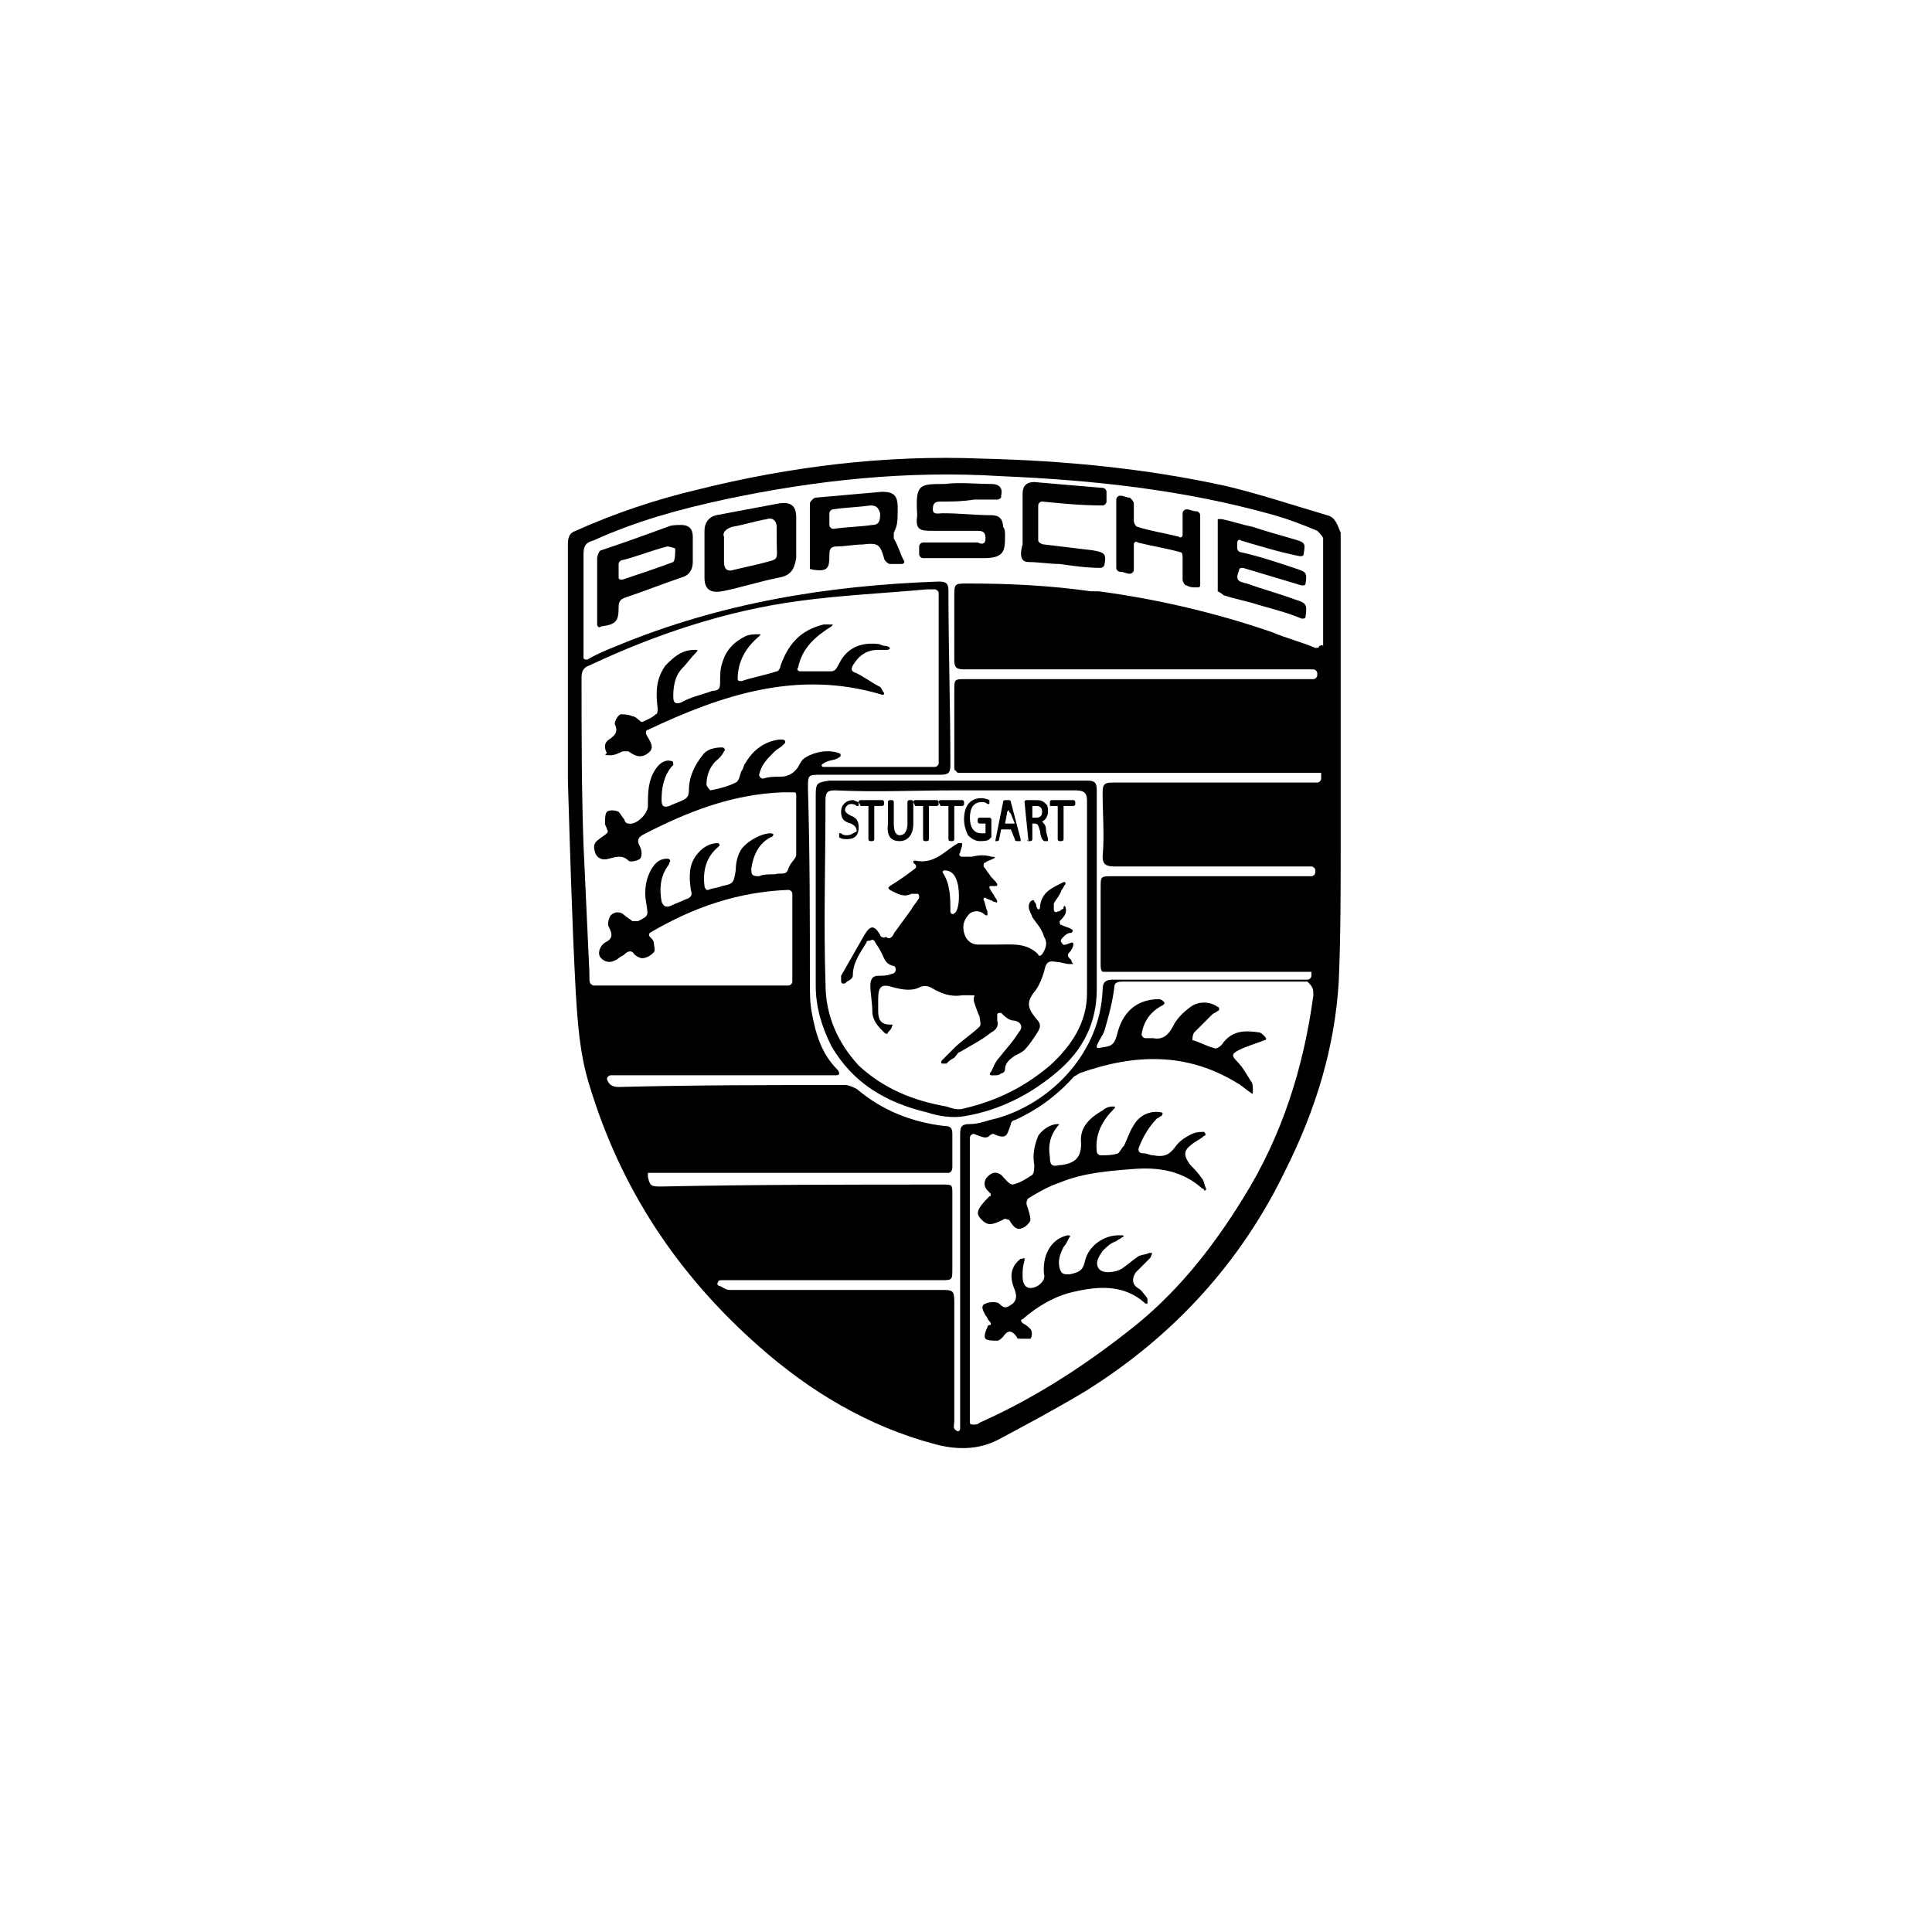 <svg height="99" viewBox="0 0 99 99" width="99" xmlns="http://www.w3.org/2000/svg"><g fill="none" fill-rule="evenodd"><path d="m0 0h99v99h-99z"/><g fill="black" fill-rule="nonzero" transform="translate(29.1 23.462)"><path d="m19.9 17.038h6.1c.4 0 .6.1.6.5v9.9c0 1.5-.8 2.7-1.9 3.7-1.3 1.1-2.7 1.8-4.4 2.2-.3.1-.6 0-.9-.1-1.7-.3-3.2-.9-4.5-2.1-1.1-1.2-1.7-2.6-1.7-4.2-.1-3.1 0-6.2 0-9.4 0-.4.1-.5.5-.5 2.1.1 4.1 0 6.2 0m-7.2.2v9.8c0 1.1.3 2.1.8 3.1 1.1 1.9 2.8 2.9 4.9 3.4.6.2 1.3.3 1.9.2 1.8-.3 3.4-1.1 4.8-2.3 1.3-1.1 2-2.5 2-4.2 0-3.4 0-6.8 0-10.2 0-.4-.1-.5-.5-.5-2.2 0-4.4 0-6.6 0s-4.4 0-6.6 0c-.6.1-.7.1-.7.7"/><path d="m33.6 7.038c.6.2 1.2.3 1.8.5.7.2 1.5.4 2.2.7.1 0 .2 0 .2-.1.1-.7 0-.7-.6-.9-.8-.3-1.6-.5-2.4-.8-.5-.1-.6-.2-.4-.7 0-.1.1-.1.2-.1l3 .9c.1 0 .2 0 .2-.1.1-.6 0-.6-.6-.8-.9-.3-1.8-.6-2.7-.8-.1 0-.2-.1-.2-.2v-.3c0-.1.1-.2.2-.1 1 .3 2 .6 3 .8.1 0 .2 0 .2-.1.1-.6.1-.6-.6-.8s-1.4-.4-2-.6c-.5-.1-1.1-.3-1.6-.4-.1 0-.2 0-.2 0v.1 3.6s.2.1.3.2"/><path d="m2.6 5.438c0-.1.1-.2.2-.2.8-.2 1.5-.5 2.3-.7.1 0 .4.1.4.1 0 .2 0 .6-.1.7-.8.3-1.7.6-2.6.9-.1 0-.2 0-.2-.1zm-1.1 3.1c0 .1.1.2.2.1.8-.1.9-.3.9-1 0-.3.1-.4.4-.5.9-.3 1.9-.7 2.8-1 .4-.1.6-.4.6-.8s0-.8 0-1.3c0-.4-.2-.6-.6-.6-.2 0-.5 0-.7.1-1.1.4-2.2.8-3.4 1.2-.1 0-.2.3-.2.4v2.6z"/><path d="m18.6 3.738h2.4c.3 0 .4.1.4.4s-.2.3-.4.2c-.7 0-1.3 0-2 0-.3 0-.6 0-.8 0-.1 0-.2.1-.2.2v.4c0 .1.1.2.2.2h3.1c1.1 0 1.1-.4 1.1-1.2 0-.1 0-.3-.1-.4 0-.4-.2-.6-.6-.6-.8 0-1.6-.1-2.5-.1-.2 0-.5.1-.5-.2 0-.4.2-.4.5-.4.5 0 1 0 1.6-.1h1.2c.1 0 .2-.1.2-.1v-.1c.1-.4-.1-.6-.5-.6-.8 0-1.6-.1-2.4 0-1.3 0-1.5 0-1.4 1.6-.1.7.1.8.7.8"/><path d="m8.4 3.538c.6-.1 1.2-.3 1.8-.4.3-.1.5.1.5.4v.7c0 1.1.2.9-.9 1.2-.4.1-.9.2-1.3.3-.3.1-.5 0-.5-.4s0-.9 0-1.3c-.1-.2.1-.4.4-.5m-1.4 1.6v1c0 .6.3.8.9.7 1-.2 1.9-.5 2.9-.7.6-.1.8-.4.9-1 0-.7 0-1.4 0-2.1 0-.6-.3-.8-.9-.7-1.1.2-2.1.4-3.2.6-.4.1-.6.4-.6.8v1.1.2c0-.1 0 0 0 .1"/><path d="m13.4 2.838c0-.1.1-.2.2-.2.6-.1 1.2-.1 1.9-.2.3 0 .4.1.5.4 0 .3 0 .6-.4.6-.7.1-1.3.1-2 .2-.1 0-.2-.1-.2-.2 0-.2 0-.4 0-.6m-.8 2.9c.7.1.8-.1.8-.7v-.1c0-.3.1-.4.4-.4.4 0 .9-.1 1.3-.1.8-.1.9 0 1.1.7 0 .1.2.3.3.3h.6c.1 0 .2-.1.1-.2-.2-.4-.3-.8-.5-1.1 0-.1 0-.2 0-.3.2-.4.2-.6.2-1.3 0-.6-.2-.8-.8-.8-1.1.1-2.3.2-3.4.3-.1 0-.3.2-.3.3v3.4c0-.1.1 0 .2 0"/><path d="m28.3 5.838c.2 0 .3.1.5.1.1 0 .2-.1.2-.2v-1.3c0-.1.1-.2.2-.1.8.2 1.5.3 2.2.5.1 0 .1.2.1.3v1.1c0 .1.1.3.2.3.2.1.3.1.5.1.1 0 .2 0 .2-.1 0-1.2 0-2.4 0-3.6 0-.1-.1-.2-.2-.2-.2 0-.3-.1-.5-.1-.1 0-.2.1-.2.2v1.1c0 .1-.1.2-.2.1-.8-.2-1.5-.3-2.1-.5-.1 0-.2-.2-.2-.3 0-.3 0-.6 0-.9 0-.1-.1-.2-.2-.3-.2 0-.3-.1-.5-.1-.1 0-.2.1-.2.2v3.5c0 .1.1.2.2.2"/><path d="m23.6 5.338c.5 0 1.1.1 1.6.1.7.1 1.4.2 2.1.2.1 0 .2-.1.2-.2.1-.5 0-.6-.6-.7-.8-.1-1.7-.2-2.5-.3-.1 0-.3-.1-.3-.2 0-.6 0-1.1 0-1.8 0-.1.1-.2.2-.2 1 .1 2 .2 3.1.2.1 0 .2-.1.2-.2v-.5c0-.1-.1-.2-.2-.2-1.2-.1-2.4-.2-3.5-.3-.4 0-.6.2-.6.6v2.6c-.2.7 0 .9.3.9"/><path d="m2.2 15.238c.2 0 .4-.1.6-.2h.3c.3.2.6.4 1 .1s.1-.6-.1-1c0-.1 0-.2.1-.2 3.8-1.8 7.7-3.1 12-1.8.1 0 .1 0 .1-.1-.1-.1-.1-.2-.2-.3-.4-.2-.8-.5-1.2-.7-.3-.1-.3-.2-.2-.4.3-.5.7-.8 1.3-.8h.4c.1 0 .2 0 .2-.1 0 0-.1-.1-.2-.1-.2 0-.3-.1-.4-.1-.9-.1-1.6.2-2 1-.1.2-.2.4-.4.4-.5 0-1.1 0-1.6 0-.1 0-.2-.1-.1-.2.2-1.0.9-1.6 1.7-2.1.1-.1.1-.1 0-.1s-.3 0-.4 0c-1.2.3-1.8 1-2.2 2.1 0 .1-.1.3-.2.3-.6.2-1.2.3-1.8.5-.1 0-.2 0-.2-.1 0-.9.4-1.6 1.1-2.2.1-.1.1-.1 0-.1-.2 0-.5 0-.7.1-.6.3-1 .7-1.2 1.4-.1.3-.1.6-.1 1 0 .3-.1.4-.4.4-.5.2-1.1.3-1.6.6-.3.1-.4 0-.4-.3 0-.6.1-1.1.5-1.5.2-.2.4-.5.7-.8.1-.1 0-.1-.1-.1-.7 0-1.1.4-1.5.8-.5.7-.5 1.4-.4 2.2 0 .1 0 .3-.1.3-.2.2-.5.3-.7.4-.1 0-.3-.3-.5-.3-.2-.1-.5-.1-.6-.1-.2.1-.3.4-.3.5.2.4 0 .6-.3.8s-.2.5-.1.7c-.2.1 0 .1.2.1"/><path d="m31.8 34.738c-.2.1-.5.3-.7.6-.3.4-.6.5-1.1.4-.2 0-.3-.1-.5-.1-.3 0-.3-.2-.2-.4.2-.5.5-1 .9-1.4.1 0 .1-.1.2-.1.1-.1.1-.2 0-.2-.5-.1-1 .1-1.3.5s-.4.8-.6 1.2c-.1.1-.2.3-.3.4-.3.1-.6.1-.9.1-.1 0-.2-.1-.2-.2-.1-.9.3-1.6.9-2.2.1-.1 0-.1-.1-.1-.2 0-.4.1-.5.2-.7.4-1.2.9-1.1 1.7 0 .8-.4 1-1 1.1h-.1c-.4.1-.5 0-.5-.4-.1-.6 0-1.1.4-1.6.1-.1.1-.1 0-.1-.4 0-.8.3-1 .6-.2.5-.3 1-.2 1.5 0 .1 0 .4-.1.5-.3.2-.6.4-1 .5-.2 0-.4-.3-.6-.5-.3-.2-.5-.1-.7.1s-.2.5 0 .7c0 0 .1.1.1.1.1.1.1.2 0 .2-.7.7-.7.9-.4 1.2s.5.3 1.1 0c.1-.1.2 0 .3 0 .2.3.4.7.9.3.1-.1.2-.2.2-.3 0-.2-.1-.5-.2-.8 0-.1 0-.2.1-.3.5-.3 1-.6 1.6-.8 1.2-.5 2.5-.6 3.8-.7s2.5.1 3.5 1c0 0 .1 0 .1.1.1 0 .1 0 .1-.1-.1-.2-.1-.4-.2-.5-.2-.3-.4-.5-.6-.7-.3-.4-.4-.7 0-1 .2-.2.5-.3.7-.5.1 0 .1-.1 0-.2-.2 0-.5 0-.8.2"/><path d="m29.8 40.738c-.2.1-.5.1-.6.2-.3.2-.5.4-.8.6s-1 .3-1.2 0 0-.6.2-.9c.2-.2.4-.4.7-.5.1-.1.2-.1.3-.2.1 0 .1-.1 0-.1s-.1 0-.2 0c-.7 0-1.5.5-1.7 1.3-.1.5-.3.6-.8.7-.3 0-.4 0-.5-.3-.1-.4 0-.7.2-1.1.1-.1.2-.3.3-.5.1-.1 0-.1-.1-.1-.9.2-1.3 1.1-1.2 2 .1.3-.3.7-.7.7-.3 0-.4-.3-.4-.6s0-.5.1-.8c0-.1 0-.2-.1-.1h-.1c-.5.4-.6.9-.3 1.6.1.3.1.5-.1.7-.3.2-.4.3-.7 0-.1-.1-.5-.1-.7 0-.3.1-.1.4 0 .6.1.1.1.2.2.3s.1.2 0 .2-.1.1-.1.1c-.1.2-.2.5-.1.6s.4.1.6.1c.1 0 .2-.1.3-.2.2-.3.4-.4.7 0 0 .1.1.1.2.1h.5c.1-.1.1-.4 0-.5s-.2-.2-.4-.3c-.1-.1-.1-.2 0-.2.8-.7 1.7-1.2 2.6-1.4 1.3-.3 2.6-.4 3.7.6h.1s0-.1 0-.2-.1-.2-.1-.2c-.1-.1-.2-.3-.4-.4-.3-.2-.3-.5-.1-.8.2-.2.5-.5.7-.7.1-.1.1-.2.1-.2.1-.1 0-.1-.1-.1"/><path d="m19.3 21.138c.4 0 .6.3.7.8.1.7 0 1.3-.2 1.4-.1.1-.2 0-.2-.1 0-.7 0-1.4-.4-2 0 0 0-.1.1-.1m-3.3 3.3c-.3-.5-.5-.5-.8 0-.4.7-.8 1.4-1.2 2.1v.2c0 .1 0 .2.1.2s.1 0 .2-.1c.2-.1.3-.2.3-.3 0-.7.4-1.2.7-1.7 0-.1.1-.1.2-.1.1-.1.2 0 .2 0 .1.2.2.3.3.5.2.3.2.7.7.8.1 0 .1.2.1.2 0 .1-.1.2-.2.2-.2.1-.5.1-.7.1-.3 0-.4.2-.4.5 0 .4.1.9.1 1.3 0 .5.3.8.6 1.1.1.1.2.1.2 0 .1-.1.2-.2.2-.3.1-.1 0-.1-.1-.1-.5 0-.6-.3-.6-.7 0-.2 0-.4 0-.6 0-.7.2-.8.8-.6.4.1.9.2 1.3 0 .2-.1.4-.1.6 0 .5.3 1 .5 1.6.4h.5c.1 0 .2 0 .1.1v.2c.1.3.2.6.3.8 0 .2.1.4 0 .5-.4.4-.9.7-1.3 1.1-.2.2-.4.4-.6.6-.1.1-.1.2 0 .2h.2c.1-.1.2-.2.4-.3.1-.1.2-.3.3-.3.5-.3 1.1-.6 1.6-1 .2-.1.4-.3.3-.6 0-.1 0-.2 0-.3s.1-.1.2-.1c.2.2.4.4.7.4.4.1.4.4.2.6-.3.5-.7.9-1 1.3-.2.2-.3.5-.4.7-.1.1-.1.2 0 .2h.2c.1 0 .2 0 .3-.1.1 0 .2-.1.2-.2 0-.3.2-.5.5-.7.2-.1.4-.2.5-.3.2-.2.4-.5.6-.8s.3-.5 0-.8c-.5-.6-.5-.9 0-1.5.2-.3.3-.6.4-.9.1-.5.2-.6.7-.5.2 0 .4.1.6.1h.2s-.1-.1-.1-.2c0 0-.1-.1-.1-.1-.1-.1-.1-.2 0-.3s.2-.3.2-.4 0-.1-.1-.1c-.3.1-.4.2-.5 0-.1-.1 0-.2.1-.3s.2-.2.4-.2c.1-.1.1-.1 0-.2-.2-.1-.3-.1-.5-.2-.1 0-.1-.1-.1-.2.2-.2.4-.4.3-.7 0-.1-.1-.1-.1 0s-.1.1-.1.1c-.1.1-.1.1-.2.1-.1.1-.2 0-.2-.1s0-.2 0-.3c.1-.2.3-.4.4-.7.1-.1.1-.2.2-.3 0-.1 0-.1-.1-.1-.6.3-1.1.5-1.2 1.2 0 .1 0 .2-.1.2 0 0-.1-.1-.1-.2 0 0 0-.1-.1-.2 0-.1-.1-.1-.2 0-.2.3 0 .5.1.8.2.3.5.6.6 1 .2.3.1.6-.1.9-.1.1-.2.1-.2 0-.6-.6-1.3-.5-2.1-.5-.3 0-.7 0-1 0s-.6-.2-.7-.6 0-.7.3-1c.3-.2.6-.1.8.1h.1s0-.1 0-.2c-.1-.2-.1-.4-.2-.6 0-.1 0-.1.1-.1.1.1.3.1.4.2.1 0 .2.1.2 0 0 0 0-.1-.1-.2-.1-.2-.2-.3-.3-.5 0-.1 0-.1.1-.1h.2c.1 0 .1 0 .1-.1-.1-.2-.3-.3-.4-.5-.1-.1-.2-.3-.3-.4 0-.1 0-.2.1-.2.1-.1.2-.1.4-.2s0-.1-.1-.1c-.3-.1-.6-.1-1 0-.1 0-.3 0-.5 0-.1 0-.2-.1-.1-.2 0-.1.1-.3.1-.4 0 0 0 0 0-.1 0 0-.1 0-.2 0-.7.4-1.2 1.1-2.2.9-.1 0-.1 0-.1.1 0 0 .1.1.1.1.1.1 0 .2 0 .2-.4.3-.8.6-1.3.9-.1.1-.1.1 0 .2.4.2.7.4 1.1.2h.3c.1 0 .1.1.1.2-.1.2-.3.4-.4.6-.3.4-.5.7-.8 1.1-.1.1-.1.2-.2.3s-.2.1-.3 0c-.1.1-.3 0-.3-.1"/><path d="m14.3 19.338c-.1 0-.2 0-.3-.1h-.1v.1.1c.1.1.3.1.4.1.4 0 .6-.2.6-.6 0-.3-.1-.5-.4-.6-.2-.1-.3-.2-.3-.3s.1-.3.3-.3c.1 0 .2 0 .3.1h.1v-.1-.1c-.1 0-.2-.1-.3-.1-.3 0-.6.2-.6.6 0 .3.1.5.5.6.2.1.3.2.3.4-.2.1-.3.2-.5.2"/><path d="m15 17.838h.4v1.7s0 .1.1.1h.1s.1 0 .1-.1v-1.7h.4s.1 0 .1-.1v-.1s0-.1-.1-.1h-1.1s-.1 0-.1.1l.1.2c-.1-.1 0 0 0 0"/><path d="m17 19.638c.4 0 .7-.3.7-.9v-1.1s0-.1-.1-.1h-.1s-.1 0-.1.1v1.1c0 .3-.1.6-.4.6-.2 0-.3-.2-.3-.6v-1.1s0-.1-.1-.1h-.1s-.1 0-.1.1v1.1c-.1.8.3.9.6.9"/><path d="m17.8 17.838h.4v1.7s0 .1.1.1h.1s.1 0 .1-.1v-1.7h.4s.1 0 .1-.1v-.1s0-.1-.1-.1h-1.1s-.1 0-.1.1l.1.2c-.1-.1 0 0 0 0"/><path d="m19.1 17.838h.4v1.7s0 .1.1.1h.1s.1 0 .1-.1v-1.7h.4s.1 0 .1-.1v-.1s0-.1-.1-.1h-1.1s-.1 0-.1.1l.1.2c0-.1 0 0 0 0"/><path d="m20.5 19.338c.2.2.4.3.6.3s.4 0 .5-.1c0 0 .1-.1.1-.1v-.9s0-.1-.1-.1h-.5s-.1 0-.1.1v.1s0 .1.1.1h.3v.5c-.1 0-.1 0-.2 0-.4 0-.6-.3-.6-.8s.2-.8.6-.8c.1 0 .2 0 .3.1h.1v-.1-.1s-.2-.1-.4-.1c-.6 0-.9.4-.9 1.1 0 .3.1.6.2.8"/><path d="m22.4 18.738.1-.5c0-.1 0-.1.1-.2 0 .1 0 .1.1.2l.2.5zm-.5.9h.1s.1 0 .1-.1l.1-.5h.5l.2.5s0 .1.1.1h.1.1s0 0 0-.1l-.5-1.9s0-.1-.1-.1h-.2s-.1 0-.1.1l-.4 2c0-.1 0-.1 0 0 0-.1 0 0 0 0z"/><path d="m23.8 18.438v-.6h.2c.2 0 .3.1.3.3s-.1.3-.3.3zm-.2 1.2h.1s.1 0 .1-.1v-.8h.1c.2 0 .2.1.3.4 0 .2.1.4.1.4s.1.1.1.1h.1.1s0 0 0-.1-.1-.3-.1-.5-.1-.3-.2-.4c.2-.1.3-.3.3-.5s0-.3-.1-.4c-.2-.2-.3-.2-.6-.2-.1 0-.3 0-.4 0 0 0-.1 0-.1.1l.2 2c-.1-.1-.1 0 0 0z"/><path d="m24.7 17.838h.4v1.7s0 .1.1.1h.1s.1 0 .1-.1v-1.7h.5s.1 0 .1-.1v-.1s0-.1-.1-.1h-1.1s-.1 0-.1.1v.2c-.1-.1 0 0 0 0"/><path d="m38.9 2.938c-1.7-.5-3.5-1.1-5.2-1.5-4.1-.9-8.3-1.3-12.5-1.4-4.9-.2-9.8.4-14.6 1.6-2.1.5-4.2 1.2-6.2 2.1-.3.1-.4.3-.4.7v12.1c.1 3.2.2 7 .4 10.8.1 1.6.2 3.2.7 4.8 1.6 5.3 4.5 9.7 8.7 13.4 2.6 2.3 5.6 4.1 9 5 1.1.3 2.2.3 3.2-.2 1.5-.8 3-1.6 4.5-2.5 4.5-2.8 8-6.6 10.3-11.4 1.5-3 2.5-6.2 2.7-9.6.1-2.3.1-4.6.1-7 0-5.3 0-10.7 0-16-.2-.5-.3-.8-.7-.9zm-37.8 23.4c-.1-2.2-.2-4.3-.3-6.5-.1-2.8-.1-5.7-.1-8.6 0-.3.1-.5.4-.6 3.4-1.6 7-2.8 10.7-3.3 2.2-.3 4.4-.4 6.6-.6h.4c.1 0 .2.1.2.2v8.7c0 .1-.1.2-.2.2h-5.7c-.1 0-.1-.1-.1-.1.3-.3.7-.2.9-.4.1 0 .1-.2 0-.2-.5-.2-1.2-.1-1.7.2-.2.1-.3.3-.4.5-.2.3-.5.5-.9.5-.3 0-.6 0-.9.1-.1 0-.2-.1-.2-.2.1-.5.4-.8.8-1.2.1-.1.3-.2.4-.3 0 0 .1-.1.1-.1.1-.1 0-.2-.1-.2s-.1 0-.2 0c-.7.1-1.3.5-1.7 1.2-.1.1-.1.3-.2.4-.1.2-.1.5-.3.6-.4.2-.8.3-1.3.4 0 0-.2-.2-.2-.3 0-.5.2-1 .6-1.3.1-.1.2-.2.3-.4.1-.1 0-.2-.1-.2-.4 0-.8.1-1 .4-.4.5-.7 1.1-.7 1.8 0 .3-.1.4-.3.5s-.5.2-.7.3c-.3.1-.4 0-.4-.3 0-.6.1-1.2.5-1.7 0 0 .1-.1.1-.1 0-.1 0-.2-.1-.2-.3-.1-.6.1-.8.4-.4.6-.4 1.2-.4 1.9 0 .4-.6 1-1 .9-.1 0-.2-.1-.2-.2-.1-.1-.2-.3-.3-.4-.2-.1-.5-.1-.6 0s-.1.4-.1.6c0 .1.1.2.1.3.1.1 0 .2 0 .2-.1.1-.3.2-.4.3-.3.2-.3.4-.2.7s.4.4.7.3c.4-.1.7-.2 1 .1.1.1.5 0 .6-.1s.1-.4 0-.6-.2-.4.1-.6c2.3-1.2 4.6-2.1 7.2-2.2h.5.1c.1 0 .1.1.1.2v3c0 .2-.3.4-.4.7-.1.4-.4.2-.7.3-.3 0-.6 0-.8.1-.4 0-.4-.1-.4-.4.1-.7.4-1.3 1-1.6 0 0 .1 0 .1-.1.1 0 0-.1-.1-.1-.5 0-1.2.4-1.5.8-.2.3-.3.7-.3 1.1-.1.6-.1.7-.7.8-.2.1-.5.1-.7.2 0 0 0 0-.1 0 0 0-.1-.1-.1-.2-.1-.8.1-1.5.7-2 .1-.1.1-.1 0-.2-.4 0-.8.2-1.1.6-.4.5-.4 1.1-.3 1.8.1.3 0 .4-.3.5-.2.1-.5.2-.7.3s-.4.1-.5-.2c-.1-.6-.1-1.2.3-1.8 0 0 .1-.1.1-.2.1-.1 0-.2-.1-.2-.4 0-.6.2-.8.5-.3.5-.4 1.1-.3 1.7.1.7.2.7-.4 1-.1 0-.2 0-.3 0-.1-.1-.3-.2-.4-.3-.2-.2-.5-.2-.7 0-.1.1-.2.5-.1.6.2.4.2.6-.2.8-.3.2-.4.6-.2.8s.5.3.9 0c.1-.1.2-.1.3-.2.2-.2.4-.2.5 0 .1.1.3.2.4.2.2 0 .4-.1.6-.3.1-.1 0-.4 0-.5s-.1-.2-.2-.3 0-.2 0-.2c2.2-1.3 4.5-2.1 7.1-2.2.1 0 .2.1.2.2v4.5c0 .1-.1.2-.2.2s-.2 0-.3 0c-3.2 0-6.5 0-9.7 0-.2-.1-.2-.1-.2-.7zm37.1 1.2c-.5 3.7-1.6 7.2-3.6 10.4-1.6 2.6-3.5 5-6 6.9-2.3 1.8-4.8 3.4-7.5 4.6-.1.1-.2.1-.3.1s-.2 0-.2-.1v-14.6c0-.1.1-.2.2-.2.3.1.6.3.8.1.1-.1.2-.1.2-.1.2.1.5.2.6.1.1 0 .2-.3.3-.6 0-.1.1-.2.2-.2 1.1-.5 2.1-1.2 3-2.2.1-.1.2-.1.3-.2 2.8-1 5.5-1.1 8.1.5.2.1.4.3.7.5.1.1.1 0 .1-.1 0-.2 0-.4-.1-.5-.2-.3-.4-.7-.7-1s-.3-.4.1-.6.8-.3 1.3-.5c.1 0 .1-.1 0-.2s-.2-.2-.3-.2c-.7-.1-1.3-.1-1.8.5-.1.2-.4.4-.5.3-.4-.1-.7-.3-1.1-.4 0 0 0-.3.1-.4l.9-.9c.1-.1.2-.1.3-.2.1 0 .1-.2 0-.2-.4-.3-1-.3-1.4 0s-.7.6-.9 1-.5.7-1 .6c-.1 0-.3 0-.4 0s-.2-.1-.2-.2c.1-.7.5-1.2 1.1-1.5.1-.1.1-.1 0-.2s-.2-.1-.2-.1c-1.1 0-1.8.6-2.1 1.6-.2.8-.3.8-1 .9-.1 0-.1 0-.1-.1.1-.3.3-.5.4-.8.2-.7.4-1.4.5-2.2 0-.2.1-.3.4-.3h9.5c.3.3.3.4.3.7zm.3-17.9c0 .1-.1.1-.2.1-.7-.3-1.5-.5-2.2-.8-2.9-1-5.9-1.7-8.9-2.1-.1 0-.3 0-.4 0-2.1-.3-4.2-.4-6.3-.4-.7 0-.7 0-.7.7v3.2c0 .4.1.5.5.5h16.5 1.4c.1 0 .2.1.2.2v.1c0 .1-.1.2-.2.2h-.7-17.1c-.6 0-.6 0-.6.6v3.9c0 .1 0 .2.1.2 0 .1.1.1.2.1h18.5v.3c0 .1-.1.2-.2.2s-.2 0-.3 0c-3.4 0-6.8 0-10.2 0-.4 0-.5.1-.5.5 0 1.1.1 2.2 0 3.3 0 .4.2.5.6.5h9.8.3c.1 0 .2.1.2.2v.1c0 .1-.1.2-.2.2s-.3 0-.4 0h-9.8c-.6 0-.6 0-.6.6v3.9c0 .2 0 .3.1.4h10.7v.2c0 .1-.1.2-.2.2h-.5c-3.2 0-6.4 0-9.5 0-.3 0-.5.1-.5.5-.1 3.2-2.6 5.8-5.4 6.6-.5.1-.9.3-1.4.3s-.5.2-.5.6v7.2 7.6.2c0 .1-.1.2-.2.1-.2-.1-.1-.3-.1-.5 0-1.5 0-2.9 0-4.4 0-.6 0-1.1 0-1.7s-.1-.6-.7-.6h-7.9c-1 0-1.9 0-2.9 0-.2 0-.3-.1-.5-.2-.1 0-.2-.1-.1-.2 0-.1.1-.1.2-.1h.4 10.8c.6 0 .6 0 .6-.6 0-1.3 0-2.5 0-3.8 0-.5 0-.5-.5-.5-4.8 0-9.6 0-14.4.1-.5 0-.6 0-.7-.5 0 0 0-.1 0-.2h15.4c.1 0 .2-.1.2-.3 0-.6 0-1.1 0-1.7 0-.3-.1-.4-.4-.4-1.7-.2-3.2-.8-4.5-1.9-.2-.1-.4-.2-.6-.2-3.9 0-7.7 0-11.6.1-.3 0-.5-.1-.6-.4 0-.1.1-.2.2-.2h11.5c.1 0 .2 0 .2-.1 0 0 0-.1-.1-.2-.8-.8-1.1-1.8-1.3-2.9-.1-.5-.1-1-.1-1.5 0-3.3 0-6.7-.1-10 0-.7 0-.7.7-.7h6.1c.4 0 .5-.1.5-.5 0-3-.1-5.9-.1-8.9 0-.4-.1-.5-.5-.5-5.7.2-11.2 1.1-16.5 3.3-.5.2-1 .4-1.5.7-.1 0-.2 0-.2-.1s0-.1 0-.2c0-1.7 0-3.4 0-5.1 0-.4.1-.6.5-.7 2.2-1 4.4-1.6 6.7-2.1 4.7-1 9.4-1.5 14.2-1.2 4.7.2 9.4.7 14 2 .7.2 1.5.5 2.2.8.1.1.3.3.3.4v5.5c-.1-.1-.1 0-.2 0z"/></g></g></svg>